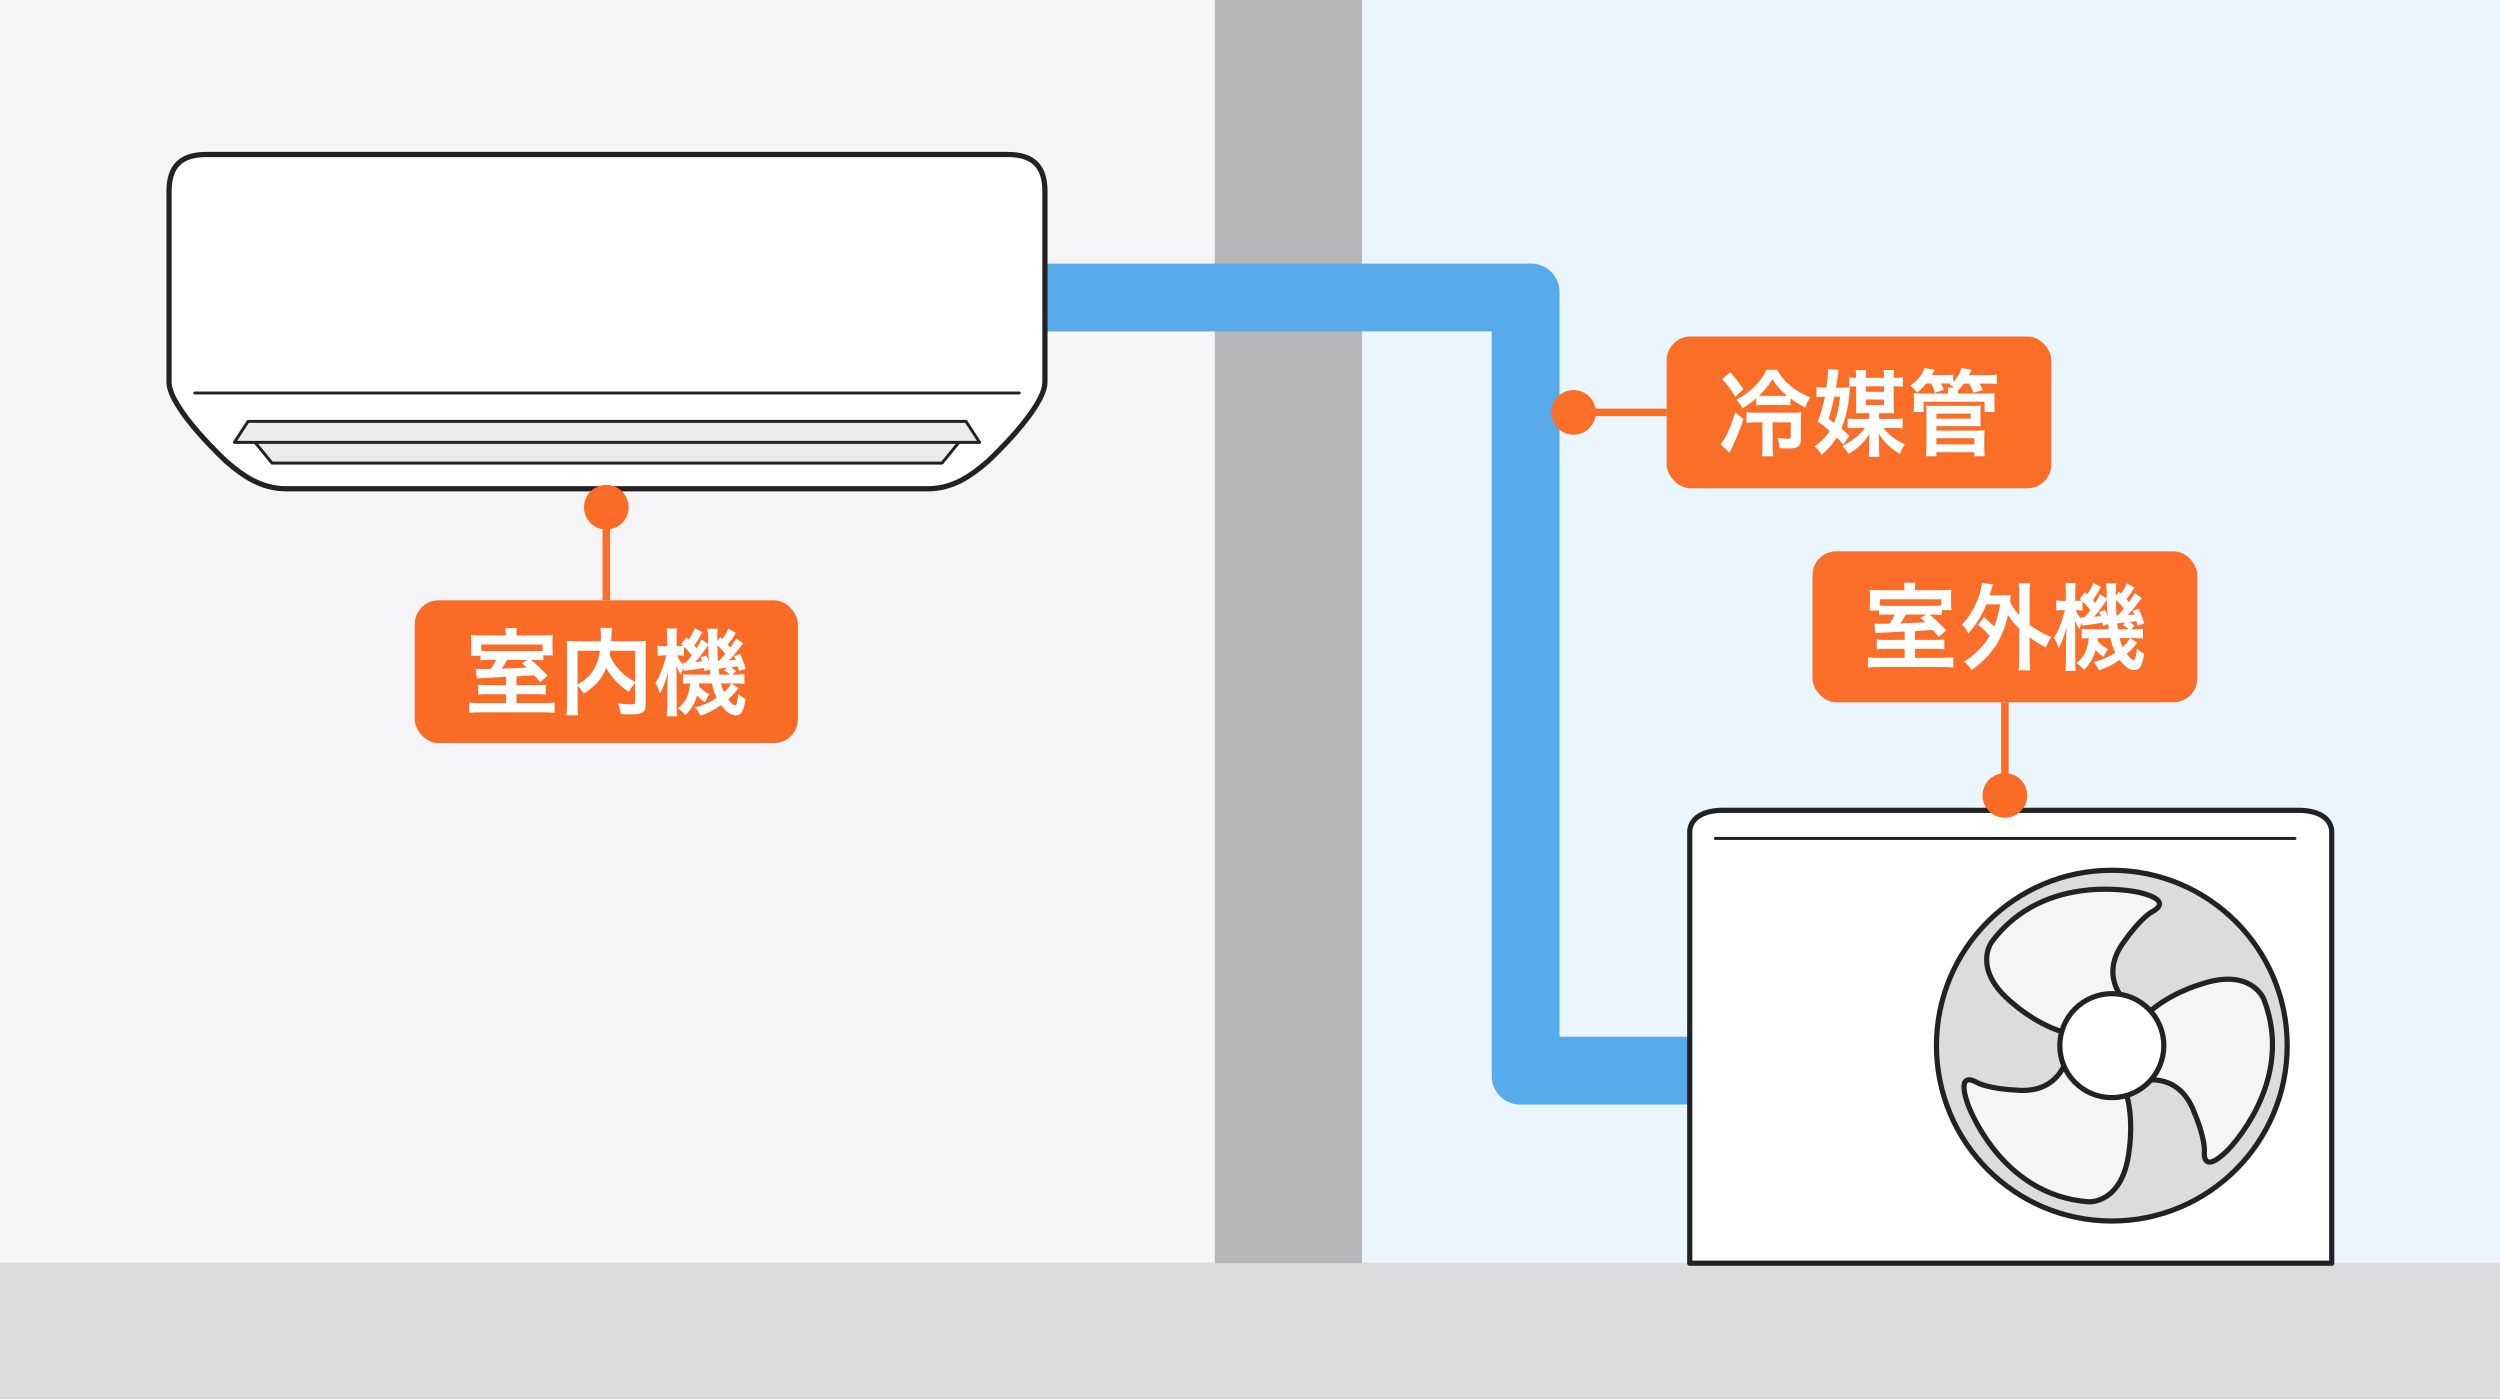 <?xml version="1.0" encoding="UTF-8"?>
<svg id="_レイヤー_1" data-name="レイヤー 1" xmlns="http://www.w3.org/2000/svg" viewBox="0 0 476.22 266.457">
  <rect x="0" y="0" width="476.22" height="266.457" fill="#808080" stroke="none"/>
  <defs>
    <style>
      .cls-1, .cls-2, .cls-3, .cls-4 {
        fill: none;
      }

      .cls-5 {
        fill: #58abeb;
      }

      .cls-6 {
        fill: #b6b6b8;
      }

      .cls-2, .cls-7, .cls-8, .cls-9, .cls-10 {
        stroke: #222;
        stroke-linecap: round;
        stroke-linejoin: round;
      }

      .cls-2, .cls-9 {
        stroke-width: .567px;
      }

      .cls-11 {
        fill: #fa6e28;
      }

      .cls-7, .cls-8, .cls-10 {
        stroke-width: .992px;
      }

      .cls-7, .cls-12 {
        fill: #dcdcde;
      }

      .cls-8, .cls-13 {
        fill: #fff;
      }

      .cls-14 {
        fill: #fa6e2a;
      }

      .cls-9 {
        fill: #ebebed;
      }

      .cls-10, .cls-15 {
        fill: #f5f5f7;
      }

      .cls-16 {
        fill: #ebf5fd;
      }

      .cls-3 {
        stroke: #fa6e28;
      }

      .cls-3, .cls-4 {
        stroke-miterlimit: 10;
        stroke-width: 1.417px;
      }

      .cls-17 {
        fill: #fa6b25;
      }

      .cls-4 {
        stroke: #fa6e2a;
      }
    </style>
  </defs>
  <rect class="cls-12" y="228.167" width="476.22" height="38.29"/>
  <rect class="cls-15" width="240.525" height="240.525"/>
  <rect class="cls-16" x="247.171" width="229.049" height="240.525"/>
  <circle class="cls-1" cx="400.674" cy="196.345" r="7.11"/>
  <rect class="cls-14" x="345.26" y="105.018" width="73.301" height="28.765" rx="4.535" ry="4.535"/>
  <g>
    <path class="cls-13" d="M362.815,120.306q-1.17.071-3.979.197c-.864.036-1.404.072-1.584.09l-.216-1.818c.468.036.756.055,1.314.055.323,0,.737,0,1.548-.019.414-.576.757-1.134,1.062-1.746h-.864c-1.206,0-1.639.018-2.161.09v-.864h-1.8q0-.288.036-.612c.018-.234.035-.648.035-1.08v-.919c0-.54-.018-.882-.071-1.332.647.054,1.206.072,2.232.072h4.394v-.252c0-.433-.036-.811-.09-1.171h2.196c-.054.343-.09.721-.09,1.171v.252h4.663c1.116,0,1.711-.019,2.269-.072-.036.414-.054.648-.054,1.404v.99c0,.576.036,1.026.09,1.477h-1.837v.937c-.521-.072-.882-.09-1.944-.09h-.414c1.171.972,1.459,1.242,3.205,3.007l-1.458,1.242c-.576-.702-.774-.937-1.135-1.314q-1.152.072-3.367.216v1.675h3.764c.899,0,1.26-.018,1.818-.072v1.873c-.576-.072-.99-.09-1.854-.09h-3.728v1.71h5.042c1.116,0,1.674-.036,2.232-.108v1.963c-.63-.072-1.351-.107-2.467-.107h-11.361c-1.099,0-1.818.035-2.431.107v-1.963c.576.091,1.134.108,2.232.108h4.771v-1.71h-3.421c-.9,0-1.314.018-1.891.09v-1.873c.522.055.864.072,1.927.072h3.385v-1.584ZM369.783,114.148h-11.703v1.206c.414.036.847.054,1.801.054h8.03c1.026,0,1.477-.018,1.872-.054v-1.206ZM363.031,117.065c-.414.756-.594,1.062-1.044,1.692q3.367-.126,4.789-.216c-.359-.324-.485-.45-.954-.829l1.099-.647h-3.89Z"/>
    <path class="cls-13" d="M377.898,117.569c.847.666,1.351,1.135,1.963,1.818.54-1.351.811-2.341,1.152-4.267h-2.629c-.828,2.106-1.908,3.835-3.457,5.563-.36-.793-.54-1.045-1.188-1.729,1.459-1.495,2.557-3.386,3.295-5.6.234-.721.469-1.801.522-2.359l2.07.36c-.126.36-.198.576-.324,1.044-.126.415-.197.667-.306,1.009h2.593c.684,0,1.026-.018,1.458-.054-.071.378-.071.45-.162,1.224.486,1.062.811,1.531,1.765,2.611v-3.997c0-.919-.036-1.404-.126-2.071h2.215c-.108.667-.126,1.135-.126,2.071v5.852c.486.36.846.594,1.711,1.099,1.313.773,1.53.864,2.431,1.206-.396.558-.721,1.188-1.045,1.963-1.477-.774-2.017-1.117-3.097-1.909v3.89c0,1.08.036,1.603.126,2.395h-2.215c.09-.774.126-1.387.126-2.395v-5.546c-1.08-1.062-1.548-1.62-2.16-2.611-.504,2.341-1.314,4.34-2.431,6.015-1.099,1.62-2.647,3.187-4.502,4.501-.432-.702-.864-1.206-1.422-1.639.937-.558,1.26-.811,2.124-1.584,1.314-1.188,1.999-2.017,2.737-3.295-.666-.811-1.278-1.387-2.179-2.107l1.08-1.458Z"/>
    <path class="cls-13" d="M406.594,111.933c-.576.954-.828,1.332-1.53,2.215.216.234.252.288.486.558.378-.521.54-.792,1.116-1.729l1.314.955q-.378.468-1.261,1.62c-.486.612-.882,1.062-1.44,1.62.54-.036.738-.054,1.297-.107-.108-.288-.162-.396-.324-.702l1.134-.414c.45.936.648,1.422,1.062,2.826l-1.261.414c-.09-.396-.126-.521-.197-.864-.36.055-.793.108-1.314.162.414.271.45.288.936.738l-.684.648h.396c1.08,0,1.404-.018,1.89-.108v1.891c-.54-.071-1.188-.107-1.89-.107h-.612l1.386.882c-.702.918-1.206,1.477-1.962,2.161.521.72.99,1.116,1.26,1.116.324,0,.486-.505.666-2.179.433.45.864.756,1.369.99-.198,1.314-.396,2.017-.738,2.539-.252.396-.612.576-1.171.576-.9,0-1.729-.595-2.755-1.945-1.296.919-2.322,1.459-3.942,2.017-.307-.684-.486-.99-1.026-1.603,1.62-.396,2.772-.882,4.141-1.782-.414-.847-.63-1.494-.918-2.772h-2.395c-.019.288-.019.359-.055.576.595.666,1.062,1.008,1.999,1.512-.234.324-.342.505-.486.793q-.252.45-.378.684c-.594-.359-1.062-.756-1.494-1.26-.469,1.566-1.062,2.538-2.233,3.745-.504-.576-.72-.774-1.44-1.297,1.423-1.062,2.161-2.538,2.341-4.753-.666.018-.99.036-1.35.071v-1.818c.432.055.72.072,1.476.072h3.71c-.072-.522-.091-.666-.127-1.009l-1.008.36c-.036-.306-.054-.414-.072-.612-.468.072-.774.126-1.26.198-1.387.181-2.323.307-2.575.36l-.072-.559c-.27.522-.378.793-.521,1.261-.343-.54-.595-1.026-.847-1.656.036.504.072,1.566.072,2.196v5.186c0,1.116.018,1.747.09,2.215h-1.963c.072-.504.108-1.278.108-2.215v-3.169c0-.811.036-1.458.144-2.971-.54,1.891-1.008,3.079-1.566,4.033-.216-.828-.486-1.477-.864-1.98.486-.774.774-1.351,1.351-2.863.18-.468.324-.9.738-2.431h-.432c-.45,0-.9.036-1.225.072v-1.927c.306.072.576.09,1.225.09h.611v-1.494c0-.864-.018-1.423-.09-1.891h1.945c-.055.433-.072.918-.072,1.873v1.512h.324c.378,0,.702-.018.918-.036-.126-.126-.198-.18-.396-.359l1.045-1.242.396.378c.559-.793.864-1.369,1.152-2.143l1.477.738c-.576,1.08-.918,1.638-1.566,2.521.181.216.252.306.433.558.485-.738.611-.936.936-1.692l1.278.864v-.846c-.018-1.243-.035-1.513-.126-2.053h1.98c-.09.342-.107.648-.107,1.206,0,.054,0,.288.018.576v.559l.559-.774c.216.198.342.324.396.378.485-.648.81-1.242,1.098-1.963l1.477.811ZM396.69,116.29c-.45-.054-.647-.072-1.026-.072h-.252c.271.666.559,1.116,1.099,1.765l-.054-.396c.126.019.198.019.27.019h.324c.612-.702.811-.954,1.135-1.387-.54-.702-.919-1.134-1.495-1.674v1.746ZM400.994,116.218c.252.559.342.774.468,1.188-.107-1.513-.144-2.341-.144-3.151-.216.307-.271.396-.396.576-.666,1.009-1.458,2.018-2.053,2.647q.702-.054,1.314-.145c-.126-.288-.162-.396-.324-.756l1.135-.36ZM403.064,114.31q.019,1.639.09,2.917h.253q.702-.738,1.152-1.297c-.469-.63-.9-1.099-1.495-1.62ZM404.865,118.578c-.162.018-.27.035-.342.035q-.307.055-.774.091c-.019,0-.198.018-.45.035.036.415.054.469.145,1.135h2.016c-.396-.396-.63-.54-1.134-.774l.54-.521ZM403.749,121.548c.144.666.271,1.026.576,1.692.847-.792,1.099-1.099,1.368-1.692h-1.944Z"/>
  </g>
  <rect class="cls-17" x="79.007" y="114.36" width="72.976" height="27.191" rx="4.535" ry="4.535"/>
  <g>
    <path class="cls-13" d="M96.399,128.934q-1.17.072-3.979.198c-.864.036-1.404.072-1.584.091l-.216-1.819c.468.036.756.055,1.314.055.323,0,.738,0,1.548-.019.414-.576.757-1.134,1.062-1.746h-.864c-1.206,0-1.639.018-2.16.09v-.864h-1.801q0-.288.036-.612c.018-.234.036-.648.036-1.08v-.918c0-.541-.019-.883-.072-1.333.648.054,1.206.072,2.232.072h4.394v-.252c0-.433-.036-.811-.09-1.171h2.196c-.054.343-.09.721-.09,1.171v.252h4.663c1.116,0,1.711-.019,2.269-.072-.036.414-.054.648-.054,1.404v.99c0,.576.036,1.026.09,1.477h-1.837v.937c-.521-.072-.882-.09-1.944-.09h-.414c1.171.972,1.459,1.242,3.205,3.007l-1.458,1.242c-.576-.702-.774-.937-1.135-1.314q-1.152.072-3.367.216v1.675h3.764c.9,0,1.26-.018,1.818-.072v1.873c-.576-.072-.99-.09-1.854-.09h-3.728v1.71h5.042c1.116,0,1.674-.036,2.232-.107v1.962c-.63-.072-1.351-.107-2.467-.107h-11.361c-1.099,0-1.818.035-2.431.107v-1.962c.576.09,1.134.107,2.232.107h4.771v-1.71h-3.421c-.9,0-1.314.018-1.891.09v-1.873c.522.055.864.072,1.927.072h3.385v-1.585ZM103.367,122.777h-11.703v1.206c.414.036.847.055,1.801.055h8.03c1.026,0,1.477-.019,1.872-.055v-1.206ZM96.615,125.694c-.414.756-.594,1.062-1.044,1.692q3.367-.126,4.789-.216c-.359-.324-.486-.45-.954-.828l1.099-.648h-3.89Z"/>
    <path class="cls-13" d="M120.989,130.122c-.45.469-.828.99-1.188,1.692-1.872-1.242-3.421-2.881-4.339-4.573-.252.667-.504,1.171-.864,1.711-.847,1.278-1.801,2.16-3.421,3.187-.252-.485-.648-.99-1.152-1.512v3.492c0,1.117.018,1.657.09,2.144h-2.215c.09-.612.126-1.314.126-2.179v-10.264c0-.738-.018-1.242-.072-1.746.648.072,1.152.09,2.089.09h4.411c.019-.414.019-.666.019-.973,0-.72-.036-1.116-.108-1.584h2.251c-.072.324-.09.486-.108.9q-.018.252-.054.99-.018.378-.036.666h4.592c.99,0,1.44-.018,2.052-.09-.054.486-.071.99-.071,1.746v10.317c0,.756-.055,1.026-.271,1.296-.396.505-1.044.648-2.736.648-.486,0-1.026-.018-1.747-.054-.126-.9-.252-1.351-.558-2.053.9.126,1.639.198,2.341.198.882,0,.972-.055.972-.576v-3.476ZM110.024,130.411c1.458-.864,2.286-1.62,2.988-2.7.648-1.009,1.045-2.179,1.278-3.745h-4.267v6.445ZM116.253,123.965c-.054.45-.072.54-.126.864.504,1.116,1.225,2.16,2.035,2.988.773.793,1.602,1.405,2.826,2.107v-5.96h-4.735Z"/>
    <path class="cls-13" d="M140.177,120.562c-.576.954-.828,1.332-1.53,2.215.216.234.252.288.486.558.378-.521.54-.792,1.116-1.729l1.314.955q-.378.468-1.261,1.62c-.486.612-.882,1.062-1.44,1.62.54-.035.738-.054,1.297-.107-.108-.288-.162-.396-.324-.702l1.134-.414c.45.936.648,1.422,1.062,2.826l-1.26.414c-.091-.396-.127-.521-.198-.864-.36.055-.793.108-1.314.162.414.271.45.288.937.738l-.685.648h.396c1.081,0,1.405-.018,1.891-.108v1.891c-.54-.071-1.188-.107-1.891-.107h-.611l1.386.882c-.702.918-1.206,1.477-1.962,2.161.521.72.99,1.116,1.26,1.116.324,0,.486-.504.666-2.179.433.45.864.756,1.369.99-.198,1.314-.396,2.017-.738,2.539-.252.396-.612.576-1.171.576-.9,0-1.729-.595-2.755-1.945-1.296.919-2.322,1.459-3.942,2.017-.307-.684-.486-.99-1.026-1.603,1.62-.396,2.772-.882,4.141-1.782-.414-.846-.63-1.494-.918-2.772h-2.395c-.019.288-.019.359-.055.576.595.666,1.062,1.008,1.999,1.512-.234.324-.342.505-.486.793q-.252.45-.378.684c-.594-.359-1.062-.756-1.494-1.26-.469,1.566-1.062,2.538-2.233,3.745-.504-.576-.72-.774-1.44-1.297,1.423-1.062,2.161-2.539,2.341-4.753-.666.018-.99.036-1.351.071v-1.818c.433.055.721.072,1.477.072h3.709c-.071-.522-.09-.666-.126-1.008l-1.008.359c-.036-.306-.054-.414-.072-.612-.468.072-.774.126-1.26.198-1.387.181-2.323.307-2.575.36l-.072-.559c-.27.522-.378.793-.521,1.261-.343-.54-.595-1.026-.847-1.656.036.504.072,1.566.072,2.196v5.186c0,1.116.018,1.747.09,2.215h-1.963c.072-.504.108-1.278.108-2.215v-3.169c0-.811.036-1.458.144-2.971-.54,1.891-1.008,3.079-1.566,4.033-.216-.828-.485-1.477-.864-1.98.486-.774.774-1.351,1.351-2.863.181-.468.324-.9.738-2.431h-.432c-.45,0-.9.036-1.225.072v-1.927c.306.072.576.09,1.225.09h.611v-1.494c0-.864-.018-1.423-.09-1.891h1.944c-.054.433-.071.918-.071,1.873v1.512h.324c.378,0,.702-.018.918-.036-.126-.126-.198-.18-.396-.359l1.045-1.243.396.379c.559-.793.864-1.369,1.152-2.143l1.477.738c-.576,1.08-.918,1.638-1.566,2.521.18.216.252.306.433.558.485-.738.612-.936.936-1.692l1.278.864v-.846c-.018-1.242-.035-1.513-.126-2.053h1.981c-.091.342-.108.648-.108,1.206,0,.054,0,.288.018.576v.559l.559-.774c.216.198.342.324.396.378.486-.648.811-1.242,1.099-1.963l1.477.811ZM130.274,124.919c-.449-.054-.647-.072-1.025-.072h-.253c.271.666.559,1.116,1.099,1.765l-.054-.396c.126.019.198.019.27.019h.324c.612-.702.811-.954,1.135-1.387-.54-.702-.919-1.134-1.495-1.675v1.747ZM134.578,124.847c.252.559.342.774.468,1.188-.107-1.513-.144-2.341-.144-3.15-.216.306-.271.396-.396.576-.666,1.008-1.458,2.016-2.053,2.646q.702-.055,1.314-.145c-.126-.288-.162-.396-.324-.756l1.135-.36ZM136.648,122.939q.019,1.639.091,2.917h.252q.702-.738,1.152-1.297c-.469-.63-.9-1.098-1.495-1.62ZM138.449,127.206c-.162.019-.271.036-.342.036q-.307.055-.774.091c-.018,0-.198.018-.45.035.036.414.054.469.144,1.135h2.018c-.396-.396-.631-.54-1.135-.774l.54-.522ZM137.332,130.177c.144.666.27,1.026.576,1.692.846-.792,1.099-1.099,1.368-1.692h-1.944Z"/>
  </g>
  <rect class="cls-6" x="231.393" width="28.05" height="240.626"/>
  <path class="cls-5" d="M297.071,197.491V55.618c0-2.985-2.42-5.405-5.405-5.405h-92.619v12.916h85.108v141.873c0,2.985,2.42,5.405,5.405,5.405h32.318v-12.916h-24.807Z"/>
  <path class="cls-8" d="M382.54,240.626h-60.663s0-82.229,0-82.229l.004-.139s-.026-.305.214-.973c.179-.498,1.053-2.762,5.714-2.928h54.732s.956,0,.956,0h54.732c4.66.166,5.535,2.43,5.714,2.928.24.668.214.973.214.973l.004.139v82.229s-60.663,0-60.663,0h-.958Z"/>
  <circle class="cls-7" cx="402.277" cy="199.183" r="33.406"/>
  <line class="cls-2" x1="326.752" y1="159.714" x2="437.159" y2="159.714"/>
  <path class="cls-10" d="M393.908,200.776s-1.005,7.238-9.092,6.926c-6.128-.236-8.257-1.51-8.257-1.51,0,0-4.016-2.585-1.757,4.027,0,0,6.012,17.421,23.007,18.709,0,0,6.56.525,7.761-9.739,0,0,1.077-6.425-.831-11.849"/>
  <path class="cls-10" d="M405.27,191.197s-5.573-4.727-.976-11.388c3.483-5.047,5.7-6.162,5.7-6.162,0,0,4.334-2.005-2.458-3.641,0,0-17.93-4.259-28.125,9.4,0,0-3.958,5.258,4.064,11.772,0,0,4.847,4.353,10.449,5.648"/>
  <path class="cls-10" d="M407.527,206.007s6.961-2.223,10.176,5.204c2.436,5.628,2.208,8.098,2.208,8.098,0,0-.594,4.739,4.391-.157,0,0,13.109-12.953,6.922-28.835,0,0-2.363-6.142-12.138-2.787,0,0-6.259,1.806-10.325,5.872"/>
  <circle class="cls-8" cx="402.277" cy="199.183" r="9.905"/>
  <path class="cls-8" d="M115.76,29.43h76.22c4.781,0,7.067,2.219,7.067,7.001,0,0,0,29.892,0,36.35,0,5.05-10.906,15.121-10.906,15.121-3.221,2.793-6.665,5.203-11.447,5.203h-60.97s-.2,0-.2,0h-60.97c-4.781,0-8.226-2.41-11.447-5.203,0,0-10.906-10.071-10.906-15.121v-36.35c0-4.781,2.285-7.001,7.067-7.001h76.491Z"/>
  <line class="cls-2" x1="37.099" y1="74.863" x2="194.151" y2="74.863"/>
  <polyline class="cls-9" points="182.663 84.269 179.437 88.212 115.725 88.212 115.525 88.212 51.813 88.212 48.587 84.269"/>
  <polygon class="cls-9" points="115.717 84.269 186.606 84.269 184.003 80.264 115.745 80.264 115.505 80.264 47.247 80.264 44.644 84.269 115.533 84.269 115.717 84.269"/>
  <rect class="cls-11" x="317.483" y="64.102" width="73.274" height="28.904" rx="4.535" ry="4.535"/>
  <g>
    <path class="cls-13" d="M332.1,79.837c-.612,1.944-1.099,3.169-2.232,5.527-.162.324-.252.522-.396.847l-1.729-1.549c.576-.738.756-1.026,1.116-1.746.63-1.314,1.116-2.557,1.692-4.357l1.549,1.278ZM329.58,70.924c1.062,1.152,1.603,1.837,2.502,3.224l-1.53,1.44c-.9-1.531-1.44-2.251-2.503-3.35l1.531-1.314ZM341.048,77.208c-.432-.054-.81-.072-1.494-.072h-3.493c-.702,0-1.08.019-1.513.091v-1.369c-.846.757-1.548,1.261-2.61,1.909-.522-.864-.702-1.116-1.17-1.621,1.116-.576,2.16-1.296,3.168-2.232,1.171-1.099,1.927-2.125,2.558-3.475h2.052c.811,1.476,1.513,2.286,2.881,3.349,1.081.828,2.089,1.387,3.403,1.891-.45.738-.684,1.206-.954,1.944-1.404-.738-1.98-1.08-2.827-1.729v1.314ZM334.71,80.45c-.846,0-1.422.036-2.034.107v-2.034c.522.054,1.134.09,2.053.09h6.644c1.026,0,1.351-.018,1.747-.072-.055.505-.072.955-.072,1.837v3.331c0,1.314-.595,1.729-2.449,1.729-.432,0-.81-.018-1.638-.072-.036-.756-.145-1.368-.379-1.98.829.126,1.44.198,1.891.198.559,0,.648-.054.648-.433v-2.7h-3.457v4.249c0,1.026.036,1.639.126,2.215h-2.196c.09-.595.126-1.242.126-2.215v-4.249h-1.009ZM339.698,75.408c.36,0,.505,0,.721-.018-1.314-1.099-1.927-1.782-2.809-3.169-.99,1.549-1.351,2.017-2.557,3.169.359.018.468.018.864.018h3.78Z"/>
    <path class="cls-13" d="M350.784,73.841c.703,0,1.171-.018,1.603-.071-.126,1.584-.216,2.592-.288,3.024-.27,1.711-.792,3.619-1.332,4.861.63.522.864.721,1.513,1.387l-1.135,1.639c-.63-.721-.882-.99-1.26-1.351-.793,1.278-1.44,2.034-2.863,3.295-.522-.756-.774-1.062-1.332-1.603,1.26-.918,2.179-1.837,2.862-2.917-1.062-.937-1.314-1.135-2.305-1.801.612-1.494.937-2.593,1.369-4.717h-.324c-.469,0-.811.018-1.278.09v-1.944c.468.071.918.107,1.476.107h.414c.253-1.729.307-2.376.307-3.349v-.198l2.053.162c-.072.342-.108.486-.216,1.314-.108.828-.198,1.368-.324,2.07h1.062ZM349.362,80.557c.594-1.458.973-3.024,1.152-4.969h-1.116c-.414,1.998-.612,2.755-1.08,4.195l1.044.773ZM357.932,79.801h2.737c.846,0,1.351-.018,1.765-.09v1.891c-.559-.072-.864-.09-1.765-.09h-1.909c.919,1.224,2.251,2.25,4.088,3.15-.522.811-.576.883-.955,1.837-2.07-1.368-2.898-2.179-4.015-3.871.036.576.054.954.054,1.351v1.512c0,.738.019,1.171.09,1.531h-2.053c.072-.379.091-.811.091-1.549v-1.459c0-.414.018-.81.054-1.368-.666,1.026-1.008,1.459-1.746,2.143-.703.666-1.152,1.009-2.233,1.675-.378-.612-.504-.792-1.188-1.513,1.891-.937,3.313-2.089,4.321-3.438h-1.764c-.811,0-1.171.018-1.549.071v-1.854c.324.055.738.072,1.549.072h2.557v-1.099h-1.135c-.702,0-.918,0-1.387.055.019-.45.036-.811.036-1.207v-3.961c-.72,0-1.008.019-1.314.09v-1.8c.343.071.667.09,1.314.09,0-.702-.018-.954-.09-1.495h1.999c-.055.415-.072.631-.072,1.495h3.475c0-.774-.018-.973-.071-1.495h1.998c-.072.505-.09.757-.09,1.495h.378c.595,0,1.045-.036,1.387-.108v1.801c-.433-.054-.792-.072-1.387-.072h-.378v3.961c0,.505.018.793.072,1.207-.522-.036-.919-.055-1.44-.055h-1.423v1.099ZM358.886,74.633v-1.044h-3.475v1.044h3.475ZM355.412,77.172h3.475v-1.062h-3.475v1.062Z"/>
    <path class="cls-13" d="M366.929,73.049c-.576.721-.936,1.08-1.746,1.746-.486-.647-.594-.756-1.314-1.332,1.351-.937,2.305-2.106,2.737-3.367l1.926.36c-.252.486-.324.648-.54.99h2.467c.811,0,1.188-.018,1.603-.09v1.404c.811-.828,1.314-1.675,1.566-2.646l1.927.306c-.288.63-.324.702-.486,1.045h3.547c.883,0,1.243-.019,1.765-.091v1.765c-.486-.054-.882-.072-1.674-.072h-1.675c.396.648.45.738.685,1.225l-1.783.522c-.252-.685-.45-1.08-.846-1.747h-1.009c-.342.469-.522.667-1.099,1.261v.36l-.018.288h5.06c1.026,0,1.351-.019,1.944-.054-.054.323-.054.54-.054,1.116v1.26c0,.54.018.847.072,1.188h-1.945v-1.963h-11.613v1.963h-1.908c.036-.36.072-.684.072-1.188v-1.224c0-.541-.019-.811-.072-1.152.54.035.846.054,1.891.054h4.663v-.288c0-.396,0-.595-.054-.864h1.242c-.378-.288-.468-.36-.828-.559l.27-.198c-.306-.018-.504-.018-.81-.018h-1.188c.288.504.396.738.612,1.188l-1.747.594c-.198-.756-.36-1.17-.666-1.782h-.973ZM366.858,86.914c.071-.63.107-1.171.107-1.999v-6.481c0-.522-.018-.847-.071-1.188.432.054.899.072,1.512.072h7.347c.666,0,1.116-.019,1.548-.072-.054.378-.054.72-.054,1.225v1.35c0,.667,0,.973.054,1.405-.45-.036-.864-.055-1.476-.055h-6.969v.864h7.725c.666,0,1.062-.018,1.477-.071-.055.45-.072.899-.072,1.494v1.818c0,.612.018,1.116.09,1.639h-1.98v-.774h-7.238v.774h-1.998ZM368.856,79.747h6.519v-.954h-6.519v.954ZM368.856,84.645h7.238v-1.171h-7.238v1.171Z"/>
  </g>
  <line class="cls-4" x1="381.911" y1="133.783" x2="381.911" y2="154.357"/>
  <circle class="cls-17" cx="381.911" cy="151.522" r="4.252"/>
  <line class="cls-4" x1="115.495" y1="114.36" x2="115.495" y2="93.786"/>
  <circle class="cls-17" cx="115.495" cy="96.621" r="4.252"/>
  <line class="cls-3" x1="317.483" y1="78.554" x2="296.909" y2="78.554"/>
  <circle class="cls-11" cx="299.743" cy="78.554" r="4.252"/>
</svg>